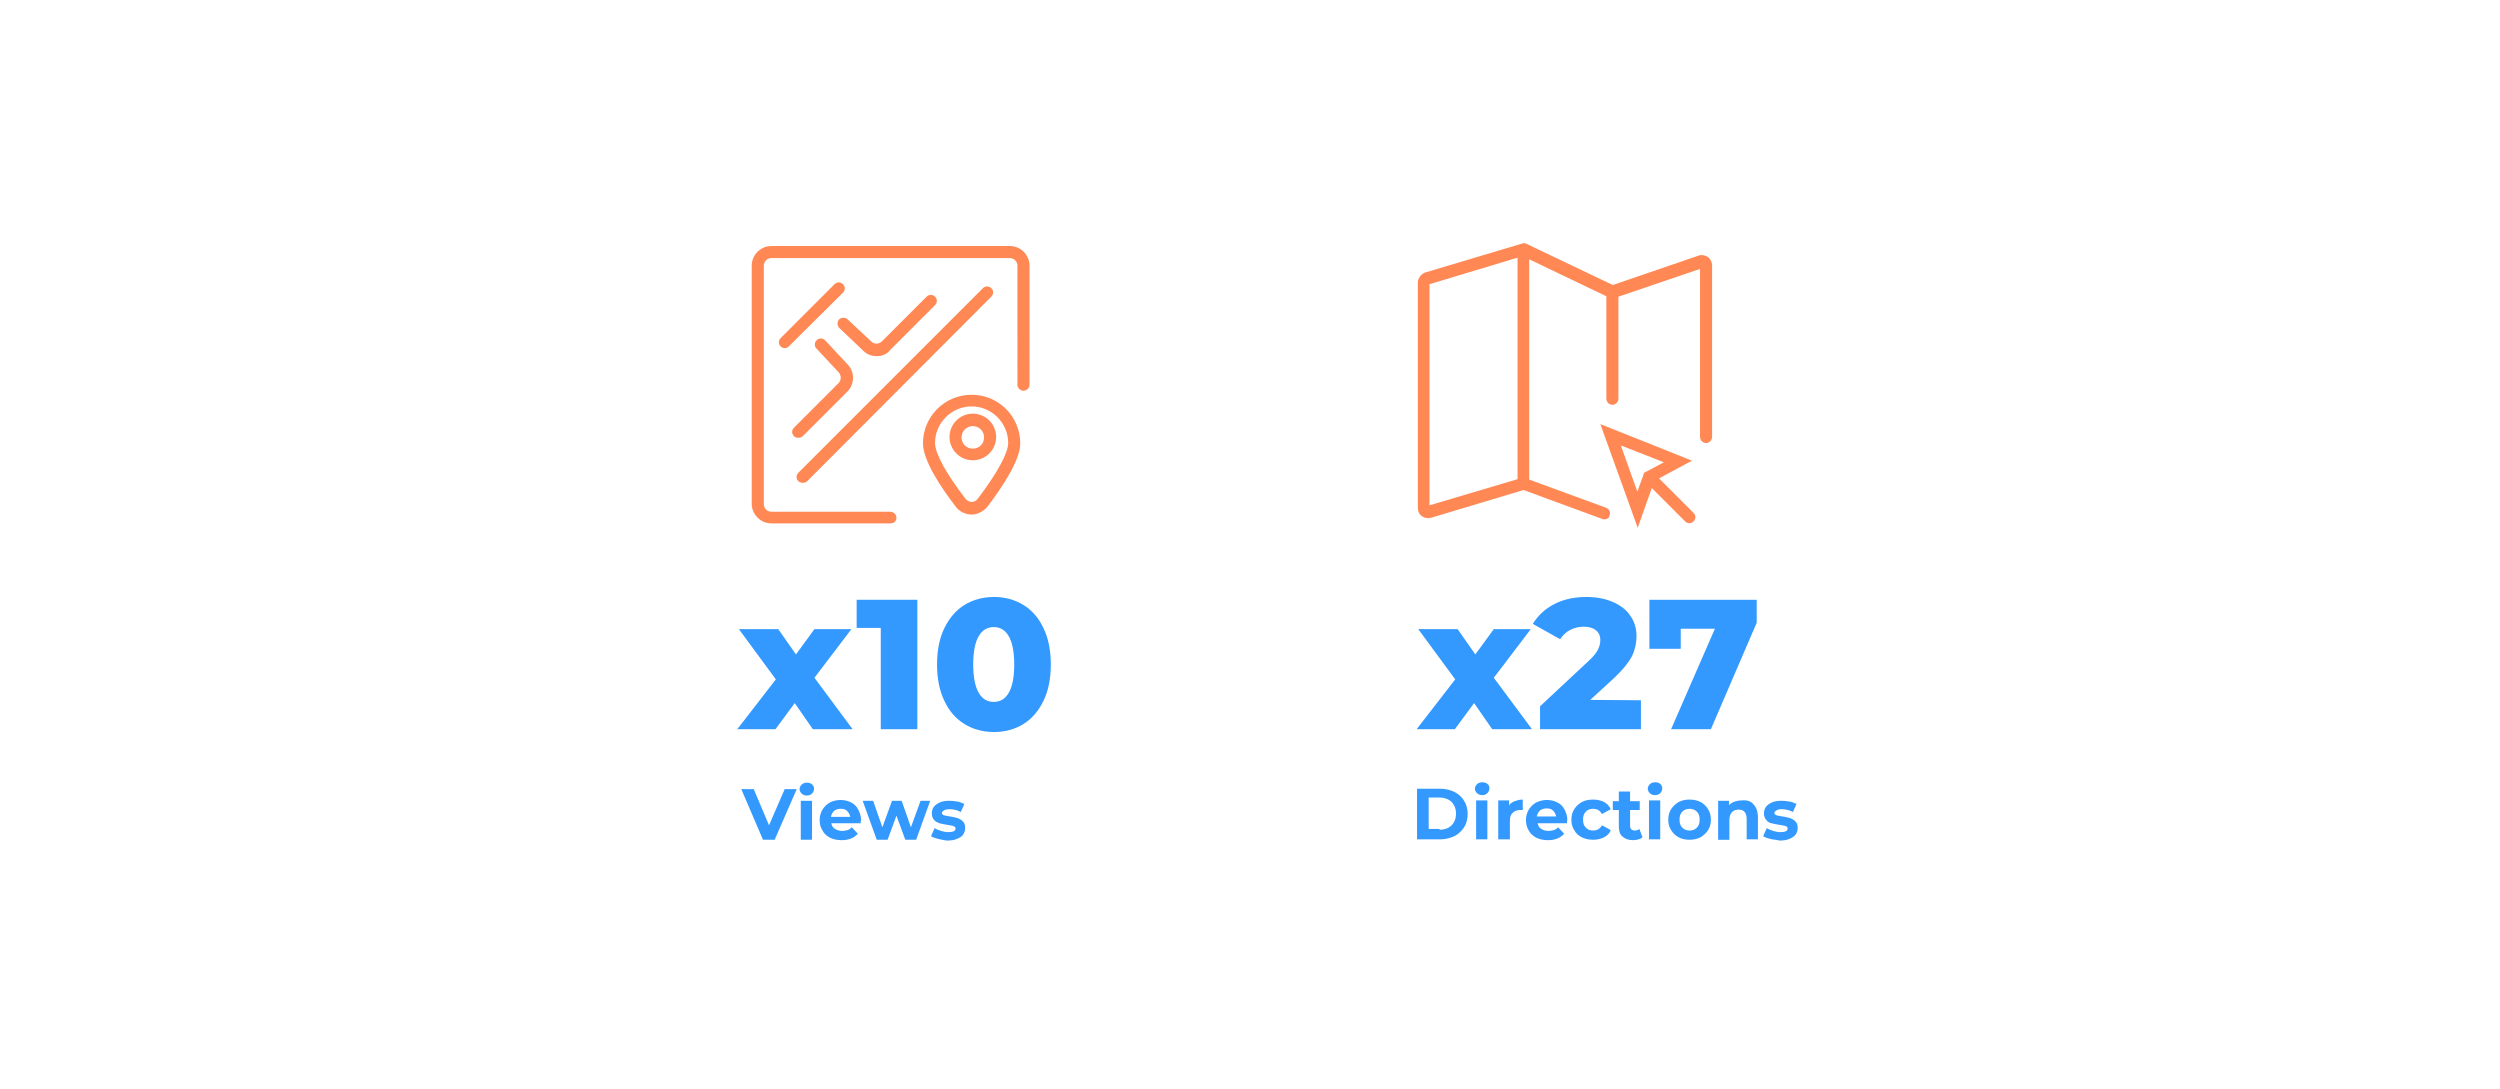 <?xml version="1.0" encoding="utf-8"?>
<!-- Generator: Adobe Illustrator 27.1.1, SVG Export Plug-In . SVG Version: 6.00 Build 0)  -->
<svg version="1.1" id="Layer_1" xmlns="http://www.w3.org/2000/svg" xmlns:xlink="http://www.w3.org/1999/xlink" x="0px" y="0px"
	 viewBox="0 0 621.9 271" style="enable-background:new 0 0 621.9 271;" xml:space="preserve">
<style type="text/css">
	.st0{fill:#FF8854;}
	.st1{fill:#3399FF;}
	.st2{enable-background:new    ;}
</style>
<g>
	<g>
		<path class="st0" d="M241.7,128c-1.5,0-3-0.7-3.9-1.9c-3.8-4.9-8.2-11.6-8.2-15.8c0-6.7,5.4-12.1,12.1-12.1s12.1,5.4,12.1,12.1
			c0,4.2-4.5,10.9-8.2,15.8C244.6,127.2,243.2,128,241.7,128z M241.7,101.1c-5,0-9.1,4.1-9.1,9.1c0,2.6,2.8,7.7,7.6,13.9
			c0.8,1,2.3,1,3,0c4.8-6.3,7.6-11.4,7.6-13.9C250.8,105.2,246.7,101.1,241.7,101.1z"/>
	</g>
</g>
<g>
	<g>
		<path class="st0" d="M242,114.5c-3.2,0-5.8-2.6-5.8-5.8s2.6-5.8,5.8-5.8s5.8,2.6,5.8,5.8S245.2,114.5,242,114.5z M242,106
			c-1.5,0-2.8,1.2-2.8,2.8s1.2,2.8,2.8,2.8s2.8-1.2,2.8-2.8S243.5,106,242,106z"/>
	</g>
</g>
<g>
	<g>
		<path class="st0" d="M221.5,130.2h-29.6c-2.7,0-4.9-2.2-4.9-4.9V66.1c0-2.7,2.2-4.9,4.9-4.9h59.3c2.7,0,4.9,2.2,4.9,4.9v29.6
			c0,0.8-0.7,1.5-1.5,1.5s-1.5-0.7-1.5-1.5V66.1c0-1-0.8-1.9-1.9-1.9h-59.3c-1,0-1.9,0.8-1.9,1.9v59.3c0,1,0.8,1.9,1.9,1.9h29.6
			c0.8,0,1.5,0.7,1.5,1.5C223,129.6,222.4,130.2,221.5,130.2z M199.7,120.1c-0.4,0-0.8-0.1-1.1-0.4c-0.6-0.6-0.6-1.5,0-2.1
			l45.9-45.9c0.6-0.6,1.5-0.6,2.1,0s0.6,1.5,0,2.1l-45.8,45.9C200.5,120,200.1,120.1,199.7,120.1z M198.6,108.9
			c-0.4,0-0.8-0.1-1.1-0.4c-0.6-0.6-0.6-1.5,0-2.1l11.1-11.1c0.7-0.7,0.7-1.8,0.1-2.6l-5.6-6c-0.6-0.6-0.5-1.6,0.1-2.1
			c0.6-0.6,1.6-0.5,2.1,0.1l5.6,6c1.8,1.9,1.7,4.9-0.1,6.7l-11.1,11.1C199.4,108.8,199,108.9,198.6,108.9z M218.1,88.6
			c-1.2,0-2.4-0.4-3.3-1.3l-6-5.7c-0.6-0.6-0.6-1.5-0.1-2.1c0.6-0.6,1.5-0.6,2.1-0.1l6,5.6c0.7,0.7,1.9,0.6,2.6-0.1l11.1-11.1
			c0.6-0.6,1.5-0.6,2.1,0s0.6,1.5,0,2.1L221.5,87C220.6,88.2,219.3,88.6,218.1,88.6z M195.3,86.6c-0.4,0-0.8-0.1-1.1-0.4
			c-0.6-0.6-0.6-1.5,0-2.1l13.4-13.4c0.6-0.6,1.5-0.6,2.1,0s0.6,1.5,0,2.1l-13.4,13.3C196,86.4,195.6,86.6,195.3,86.6z"/>
	</g>
</g>
<g>
	<g>
		<path class="st0" d="M399.1,129.2c-0.2,0-0.3,0-0.5-0.1l-19.6-7.2l-23,6.9c-0.8,0.2-1.6,0.1-2.3-0.4c-0.7-0.5-1-1.2-1-2.1v-56
			c0-1.1,0.8-2.1,1.8-2.5l24.1-7.2c0.1,0,0.2,0,0.2-0.1c0.1,0,0.2,0,0.3,0c0.1,0,0.1,0,0.2,0s0.2,0.1,0.3,0.1l21.6,10.3l21.3-7.3
			c0.8-0.3,1.6-0.1,2.3,0.3c0.7,0.5,1.1,1.3,1.1,2.1v42.7c0,0.8-0.7,1.5-1.5,1.5s-1.5-0.7-1.5-1.5V66.9l-20.3,6.9v25.4
			c0,0.8-0.7,1.5-1.5,1.5s-1.5-0.7-1.5-1.5V73.7l-19.2-9.2v54.8l19.1,7c0.8,0.3,1.2,1.1,0.9,1.9
			C400.3,128.9,399.7,129.2,399.1,129.2z M355.6,70.7v55l21.9-6.5V64.1L355.6,70.7z"/>
	</g>
</g>
<g>
	<g>
		<path class="st0" d="M407.4,131.3l-9.3-25.8l22.8,9.1l-8.2,4.4l8.6,8.6c0.6,0.6,0.6,1.5,0,2.1c-0.6,0.6-1.5,0.6-2.1,0l-8.3-8.3
			L407.4,131.3z M403.2,110.8l4.1,11.5l1.5-4.1c0,0,0,0,0-0.1l0.2-0.5l0.5-0.3c0,0,0,0,0.1,0l4.3-2.3L403.2,110.8z"/>
	</g>
</g>
<g>
	<g>
		<path class="st1" d="M198.2,196.3l-5.5,12.6h-2.9l-5.4-12.6h3.1l3.8,9l3.9-9H198.2z"/>
	</g>
	<g>
		<path class="st1" d="M199.4,197.4c-0.3-0.3-0.5-0.7-0.5-1.1c0-0.4,0.2-0.8,0.5-1.1s0.7-0.5,1.3-0.5c0.5,0,0.9,0.1,1.3,0.4
			c0.3,0.3,0.5,0.6,0.5,1.1s-0.2,0.9-0.5,1.2s-0.7,0.5-1.3,0.5C200.1,197.9,199.7,197.7,199.4,197.4z M199.2,199.2h2.8v9.7h-2.8
			V199.2z"/>
	</g>
	<g>
		<path class="st1" d="M214.1,204.8h-7.3c0.1,0.6,0.4,1.1,0.9,1.4s1.1,0.5,1.8,0.5c0.5,0,1-0.1,1.3-0.2c0.4-0.1,0.8-0.4,1.1-0.7
			l1.5,1.6c-0.9,1-2.2,1.6-4,1.6c-1.1,0-2.1-0.2-2.9-0.6c-0.8-0.4-1.5-1-1.9-1.8c-0.5-0.8-0.7-1.6-0.7-2.6c0-0.9,0.2-1.8,0.7-2.6
			s1.1-1.4,1.9-1.8c0.8-0.4,1.7-0.6,2.6-0.6c0.9,0,1.8,0.2,2.6,0.6s1.4,1,1.8,1.8s0.7,1.6,0.7,2.7
			C214.1,204.1,214.1,204.4,214.1,204.8z M207.5,201.7c-0.4,0.4-0.7,0.9-0.8,1.5h4.8c-0.1-0.6-0.4-1.1-0.8-1.5
			c-0.4-0.4-1-0.5-1.6-0.5C208.5,201.2,207.9,201.4,207.5,201.7z"/>
	</g>
	<g>
		<path class="st1" d="M231.4,199.2l-3.5,9.7h-2.7l-2.2-6l-2.2,6h-2.7l-3.5-9.7h2.6l2.3,6.6l2.4-6.6h2.4l2.3,6.6l2.4-6.6H231.4z"/>
	</g>
	<g>
		<path class="st1" d="M233.4,208.7c-0.8-0.2-1.4-0.4-1.8-0.7l0.9-2c0.4,0.3,1,0.5,1.6,0.7s1.2,0.3,1.8,0.3c1.2,0,1.8-0.3,1.8-0.9
			c0-0.3-0.2-0.5-0.5-0.6s-0.8-0.2-1.5-0.3c-0.8-0.1-1.4-0.3-2-0.4c-0.5-0.2-1-0.4-1.3-0.8c-0.4-0.4-0.6-1-0.6-1.7
			c0-0.6,0.2-1.2,0.5-1.6c0.4-0.5,0.9-0.8,1.5-1.1c0.7-0.3,1.5-0.4,2.4-0.4c0.7,0,1.4,0.1,2,0.2c0.7,0.1,1.2,0.4,1.7,0.6l-0.9,2
			c-0.9-0.5-1.8-0.7-2.8-0.7c-0.6,0-1.1,0.1-1.4,0.3c-0.3,0.2-0.5,0.4-0.5,0.6c0,0.3,0.2,0.5,0.5,0.6s0.8,0.2,1.5,0.3
			c0.8,0.1,1.4,0.3,1.9,0.4c0.5,0.2,0.9,0.4,1.3,0.8c0.4,0.4,0.6,0.9,0.6,1.7c0,0.6-0.2,1.1-0.5,1.6s-0.9,0.8-1.6,1.1
			c-0.7,0.3-1.5,0.4-2.5,0.4C235,209,234.2,208.9,233.4,208.7z"/>
	</g>
</g>
<g>
	<path class="st1" d="M352.5,196.2h5.7c1.4,0,2.6,0.3,3.6,0.8s1.9,1.3,2.4,2.2c0.6,0.9,0.9,2.1,0.9,3.3s-0.3,2.4-0.9,3.3
		c-0.6,0.9-1.4,1.7-2.4,2.2c-1.1,0.5-2.3,0.8-3.6,0.8h-5.7V196.2z M358.1,206.4c1.3,0,2.3-0.4,3-1.1s1.1-1.7,1.1-2.9
		s-0.4-2.2-1.1-2.9s-1.8-1.1-3-1.1h-2.7v7.8h2.7V206.4z"/>
</g>
<g>
	<path class="st1" d="M367.4,197.3c-0.3-0.3-0.5-0.7-0.5-1.1c0-0.4,0.2-0.8,0.5-1.1s0.7-0.5,1.3-0.5c0.5,0,0.9,0.1,1.3,0.4
		s0.5,0.6,0.5,1.1s-0.2,0.9-0.5,1.2s-0.7,0.5-1.3,0.5C368.1,197.8,367.8,197.6,367.4,197.3z M367.2,199.1h2.8v9.7h-2.8V199.1z"/>
</g>
<g>
	<path class="st1" d="M376.8,199.3c0.6-0.2,1.2-0.4,2-0.4v2.6c-0.3,0-0.5,0-0.6,0c-0.8,0-1.4,0.2-1.9,0.7c-0.5,0.4-0.7,1.1-0.7,2
		v4.6h-2.9v-9.7h2.7v1.3C375.6,199.9,376.1,199.6,376.8,199.3z"/>
</g>
<g>
	<path class="st1" d="M389.8,204.8h-7.3c0.1,0.6,0.4,1.1,0.9,1.4s1.1,0.5,1.8,0.5c0.5,0,1-0.1,1.3-0.2c0.4-0.1,0.8-0.4,1.1-0.7
		l1.5,1.6c-0.9,1-2.2,1.6-4,1.6c-1.1,0-2.1-0.2-2.9-0.6s-1.5-1-1.9-1.8c-0.5-0.8-0.7-1.6-0.7-2.6c0-0.9,0.2-1.8,0.7-2.6
		s1.1-1.4,1.9-1.8c0.8-0.4,1.7-0.6,2.6-0.6s1.8,0.2,2.6,0.6c0.8,0.4,1.4,1,1.8,1.8s0.7,1.6,0.7,2.7
		C389.8,204,389.8,204.3,389.8,204.8z M383.1,201.6c-0.4,0.4-0.7,0.9-0.8,1.5h4.8c-0.1-0.6-0.4-1.1-0.8-1.5s-1-0.5-1.6-0.5
		S383.5,201.3,383.1,201.6z"/>
</g>
<g>
	<path class="st1" d="M393.5,208.3c-0.8-0.4-1.5-1-1.9-1.8c-0.5-0.8-0.7-1.6-0.7-2.6s0.2-1.8,0.7-2.6s1.1-1.3,1.9-1.8
		c0.8-0.4,1.7-0.6,2.8-0.6c1,0,1.9,0.2,2.7,0.6c0.8,0.4,1.3,1,1.7,1.8l-2.2,1.2c-0.5-0.9-1.2-1.3-2.2-1.3c-0.7,0-1.3,0.2-1.8,0.7
		s-0.7,1.1-0.7,2s0.2,1.5,0.7,2s1.1,0.7,1.8,0.7c1,0,1.7-0.4,2.2-1.3l2.2,1.2c-0.3,0.8-0.9,1.4-1.7,1.8c-0.8,0.4-1.7,0.6-2.7,0.6
		C395.2,208.9,394.4,208.7,393.5,208.3z"/>
</g>
<g>
	<path class="st1" d="M408.6,208.3c-0.3,0.2-0.6,0.4-1,0.5s-0.8,0.2-1.3,0.2c-1.2,0-2-0.3-2.7-0.9s-0.9-1.5-0.9-2.6v-4h-1.5v-2.2
		h1.5v-2.4h2.8v2.4h2.4v2.2h-2.4v3.9c0,0.4,0.1,0.7,0.3,0.9s0.5,0.3,0.9,0.3s0.8-0.1,1.1-0.4L408.6,208.3z"/>
</g>
<g>
	<path class="st1" d="M410.4,197.3c-0.3-0.3-0.5-0.7-0.5-1.1c0-0.4,0.2-0.8,0.5-1.1s0.7-0.5,1.3-0.5s0.9,0.1,1.3,0.4
		c0.3,0.3,0.5,0.6,0.5,1.1s-0.2,0.9-0.5,1.2s-0.7,0.5-1.3,0.5S410.7,197.6,410.4,197.3z M410.2,199.1h2.8v9.7h-2.8V199.1z"/>
</g>
<g>
	<path class="st1" d="M417.6,208.3c-0.8-0.4-1.4-1-1.9-1.8s-0.7-1.6-0.7-2.6s0.2-1.8,0.7-2.6s1.1-1.3,1.9-1.8
		c0.8-0.4,1.7-0.6,2.7-0.6s1.9,0.2,2.7,0.6c0.8,0.4,1.4,1,1.9,1.8s0.7,1.6,0.7,2.6s-0.2,1.8-0.7,2.6s-1.1,1.3-1.9,1.8
		c-0.8,0.4-1.7,0.6-2.7,0.6C419.2,208.9,418.4,208.7,417.6,208.3z M422.1,205.9c0.5-0.5,0.7-1.1,0.7-2s-0.2-1.5-0.7-2
		s-1.1-0.7-1.8-0.7s-1.3,0.2-1.8,0.7s-0.7,1.1-0.7,2s0.2,1.5,0.7,2s1.1,0.7,1.8,0.7S421.6,206.4,422.1,205.9z"/>
</g>
<g>
	<path class="st1" d="M436.2,200.1c0.7,0.7,1.1,1.8,1.1,3.2v5.5h-2.8v-5.1c0-0.8-0.2-1.3-0.5-1.7s-0.8-0.6-1.5-0.6s-1.3,0.2-1.7,0.7
		c-0.4,0.4-0.6,1.1-0.6,2v4.8h-2.8v-9.7h2.7v1.1c0.4-0.4,0.8-0.7,1.4-0.9s1.2-0.3,1.8-0.3C434.6,199,435.6,199.3,436.2,200.1z"/>
</g>
<g>
	<path class="st1" d="M440.4,208.7c-0.8-0.2-1.4-0.4-1.8-0.7l0.9-2c0.4,0.3,1,0.5,1.6,0.7s1.2,0.3,1.8,0.3c1.2,0,1.8-0.3,1.8-0.9
		c0-0.3-0.2-0.5-0.5-0.6s-0.8-0.2-1.5-0.3c-0.8-0.1-1.4-0.3-2-0.4s-1-0.4-1.3-0.8c-0.4-0.4-0.6-1-0.6-1.7c0-0.6,0.2-1.2,0.5-1.6
		c0.4-0.5,0.9-0.8,1.5-1.1c0.7-0.3,1.5-0.4,2.4-0.4c0.7,0,1.4,0.1,2,0.2c0.7,0.1,1.2,0.4,1.7,0.6l-0.9,2c-0.9-0.5-1.8-0.7-2.8-0.7
		c-0.6,0-1,0.1-1.3,0.3s-0.5,0.4-0.5,0.6c0,0.3,0.2,0.5,0.5,0.6s0.8,0.2,1.5,0.3c0.8,0.1,1.4,0.3,1.9,0.4c0.5,0.2,0.9,0.4,1.3,0.8
		c0.4,0.4,0.6,0.9,0.6,1.7c0,0.6-0.2,1.1-0.5,1.6c-0.4,0.5-0.9,0.8-1.6,1.1s-1.5,0.4-2.5,0.4C442,208.9,441.2,208.9,440.4,208.7z"/>
</g>
<g class="st2">
	<path class="st1" d="M202.2,181.4l-4.5-6.5l-4.8,6.5h-9.5L193,169l-9.2-12.5h9.8l4.4,6.3l4.6-6.3h9.2l-9.2,12.1l9.5,12.8
		L202.2,181.4L202.2,181.4z"/>
	<path class="st1" d="M228.2,149.2v32.2h-9.1v-25.2h-6v-7H228.2z"/>
	<path class="st1" d="M239.9,180.1c-2.1-1.3-3.8-3.2-5-5.8c-1.2-2.5-1.8-5.5-1.8-9s0.6-6.5,1.8-9s2.9-4.5,5-5.8s4.6-2,7.4-2
		c2.7,0,5.2,0.7,7.3,2c2.1,1.3,3.8,3.2,5,5.8c1.2,2.5,1.8,5.5,1.8,9s-0.6,6.5-1.8,9c-1.2,2.5-2.9,4.5-5,5.8s-4.6,2-7.3,2
		C244.5,182.1,242,181.4,239.9,180.1z M250.9,172.4c0.9-1.5,1.4-3.8,1.4-7.1c0-3.2-0.5-5.6-1.4-7.1s-2.1-2.2-3.7-2.2
		c-1.6,0-2.8,0.7-3.7,2.2s-1.4,3.8-1.4,7.1c0,3.2,0.5,5.6,1.4,7.1s2.1,2.2,3.7,2.2C248.8,174.6,250,173.9,250.9,172.4z"/>
</g>
<g class="st2">
	<path class="st1" d="M371.2,181.4l-4.5-6.5l-4.8,6.5h-9.5L362,169l-9.2-12.5h9.8l4.4,6.3l4.6-6.3h9.2l-9.2,12.1l9.5,12.8
		L371.2,181.4L371.2,181.4z"/>
	<path class="st1" d="M408.2,174.2v7.2h-25.1v-5.7l12.1-11.3c1.2-1.1,1.9-2,2.3-2.8s0.6-1.6,0.6-2.4c0-1-0.4-1.9-1.1-2.4
		c-0.7-0.6-1.7-0.9-3.1-0.9c-1.2,0-2.3,0.3-3.3,0.8s-1.8,1.3-2.5,2.3l-6.8-3.8c1.3-2.1,3-3.7,5.3-4.9s5-1.8,8-1.8
		c2.5,0,4.6,0.4,6.5,1.2s3.4,1.9,4.4,3.4c1.1,1.5,1.6,3.2,1.6,5.2c0,1.7-0.4,3.4-1.1,4.9c-0.8,1.5-2.2,3.3-4.3,5.3l-6.1,5.6
		L408.2,174.2L408.2,174.2z"/>
	<path class="st1" d="M437,149.2v5.7l-11.4,26.5h-9.9l10.9-25h-8.5v5h-7.8v-12.2H437z"/>
</g>
</svg>
